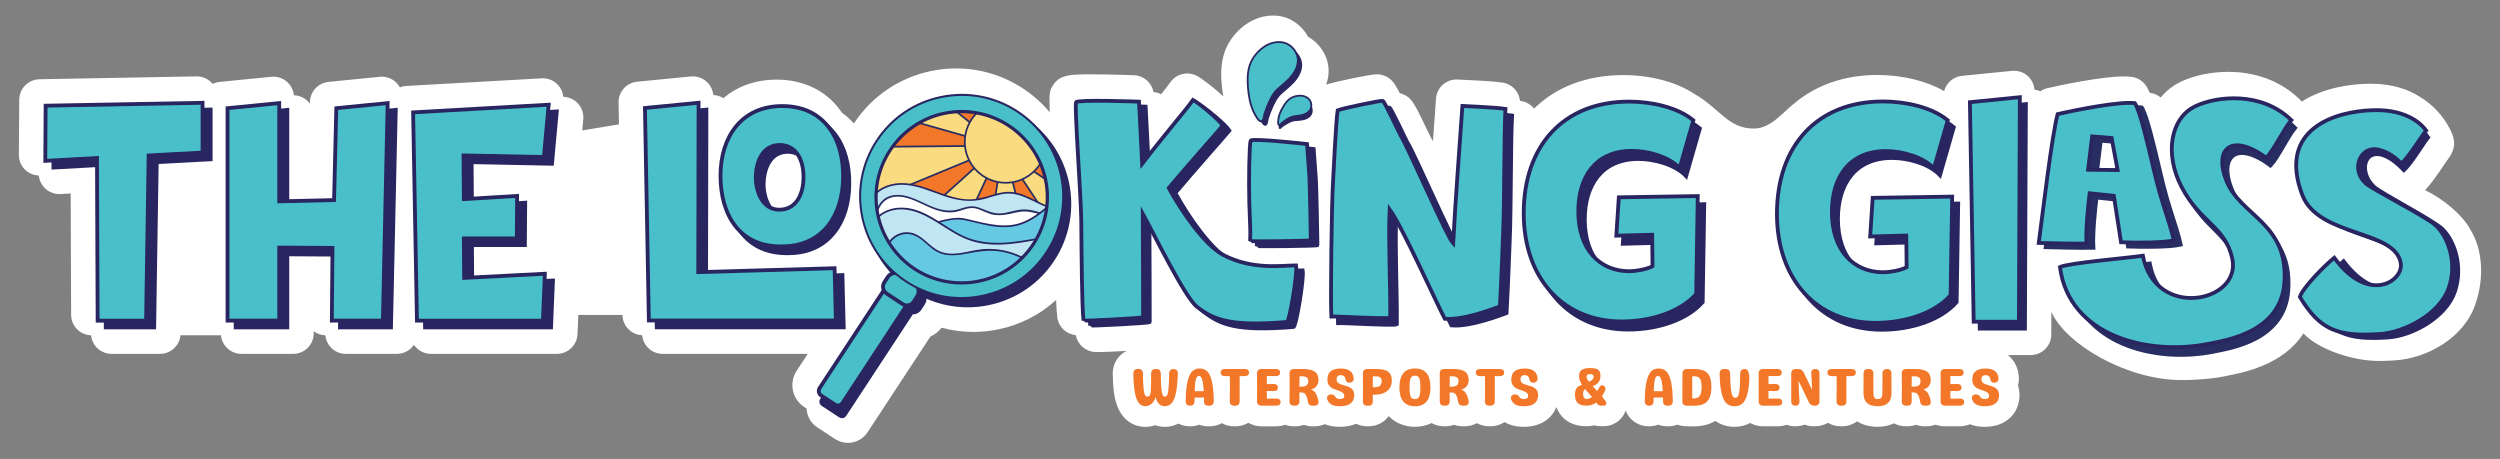 <svg xmlns="http://www.w3.org/2000/svg" xmlns:xlink="http://www.w3.org/1999/xlink" id="LOGO" x="0px" y="0px" viewBox="0 0 850.42 156.11" style="enable-background:new 0 0 850.42 156.11;" xml:space="preserve"><rect x="0" y="0" width="850.42" height="156.11" fill="#808080" stroke="none"/><style type="text/css">	.st0{display:none;fill:#F27729;}	.st1{fill:#FFFFFF;}	.st2{fill:#292E62;stroke:#292E62;stroke-width:1.3;stroke-miterlimit:10;}	.st3{fill:#49C0C9;stroke:#282560;stroke-width:1.3;stroke-miterlimit:10;}	.st4{display:none;fill:#C0E6F3;}	.st5{fill:#282560;stroke:#282560;stroke-width:1.3;stroke-miterlimit:10;}	.st6{fill:#49C0C9;}	.st7{fill:#282560;}	.st8{clip-path:url(#SVGID_00000060716185609922380900000006267930785080668069_);}	.st9{fill:#F27729;}			.st10{clip-path:url(#SVGID_00000060716185609922380900000006267930785080668069_);fill:#FADB80;stroke:#292E62;stroke-width:0.6;stroke-miterlimit:10;}	.st11{fill:none;}	.st12{fill:#C0E6F3;}	.st13{fill:#292E62;}	.st14{fill:#66C9E4;}</style><rect id="BG" class="st0" width="850.42" height="156.11"></rect><path id="White_BG" class="st1" d="M840.41,78.22c-1.53-2.88-3.91-5.38-6.35-7.5c-2.79-2.42-5.86-4.44-9.15-6.07  c1.99-1.99,4.03-4.94,6.47-8.56c0.74-1.1,1.71-2.43,2-2.89c1.5-2.33,1.8-4.66,1.04-6.86c-0.26-0.82-0.62-1.63-1-2.38  c-1.15-2.28-2.65-4.39-4.39-6.26c-1.78-1.91-3.83-3.56-6.07-4.89c-3.66-2.32-9-4.33-16.51-4.33c-0.59,0-1.2,0.01-1.74,0.04  c-4.58,0.14-14.08,1.1-21.73,6.05c-0.2-0.25-0.41-0.5-0.65-0.73c-8.02-7.77-17.68-9.4-24.38-9.4c-5.68,0-11.49,1.2-15.91,3.27  c-2.74,1.27-5.12,3.14-7.03,5.45c-1-0.83-2.23-1.37-3.54-1.54c-0.06-0.01-0.12-0.01-0.18-0.02c-0.39-0.9-0.78-1.65-1.17-2.28  c-1.11-1.74-2.94-2.9-4.99-3.17c-0.79-0.1-1.66-0.15-2.66-0.15c-7.35,0-21.34,2.9-26.12,4.02c-0.84,0.2-1.62,0.56-2.31,1.03  c-0.62-0.28-1.29-0.47-1.97-0.56c-0.15-1.76-0.95-3.4-2.26-4.6c-1.29-1.18-2.97-1.82-4.71-1.82c-0.23,0-0.47,0.01-0.7,0.04  L667.4,25.8c-2.97,0.3-5.34,2.43-6.07,5.19c-6.02-3.47-14.2-5.48-22.77-5.48c-11.31,0-20.91,3.51-28.15,9.62  c-3.41,2.55-7.88,8.52-13.56,8.6c-9,0.13-11.65-6.73-20.5-11.8c-0.01-0.01-0.02-0.01-0.03-0.02c-6.09-4.02-14.88-6.37-24.13-6.37  c-12.54,0-22.93,4.1-30.34,11.4c-1.08-1.36-2.66-2.33-4.5-2.59c-0.09-0.01-0.2-0.02-0.29-0.04c-0.32-3.15-2.74-5.76-5.97-6.22  c-3.2-0.46-8.49-0.72-13.19-0.94c-0.93-0.04-1.61-0.07-1.89-0.09c-0.18-0.01-0.36-0.02-0.54-0.02c-1.67,0-3.3,0.6-4.58,1.7  c-1.41,1.22-2.28,2.95-2.41,4.82c-0.32,4.65-0.66,9.31-0.99,13.96c-0.01,0.17-0.02,0.34-0.04,0.51c-0.27-0.5-0.5-0.92-0.71-1.25  c-0.21-0.41-0.77-1.57-1.23-2.52c-4.46-9.26-5.26-10.92-8.14-12.16l0,0c-0.38-0.16-0.79-0.29-1.19-0.38c-2.01-3.89-3.01-5-5.06-5.88  l0,0c-0.9-0.38-1.88-0.58-2.84-0.58c-2.06,0-13.57,2.39-17.16,3.52c0.54-1.5,0.83-3.04,0.83-4.58c0.03-4.88-2.85-9.38-7-11.69  c-2.04-3.84-5.91-6.68-10.35-7.14c-0.51-0.05-1.02-0.08-1.53-0.08c-5.71,0-11.2,3.25-14.68,8.69c-3.06,4.78-3.16,9.83-2.85,14.15  c0.07,0.93,0.16,1.83,0.27,2.68c0.09,0.69,0.21,1.35,0.34,2.01c-3.18-2.99-7.24-6.08-9.05-7.03c-1.03-0.54-2.15-0.8-3.24-0.8  c-2.25,0-4.44,1.08-5.78,3.05c-0.62,0.91-1.89,2.5-3.12,4.02c-0.79-0.41-1.66-0.67-2.59-0.75c-0.59-3.18-3.3-5.6-6.61-5.72  c-0.33-0.01-8.09-0.3-14.35-0.3c-7.09,0-10.99,0-13.33,3.89c-0.94,1.57-1.27,2.12-1,9.01c-2.59-3.09-5.64-5.82-9.1-8.1  c-6.79-4.46-14.64-6.81-22.71-6.81c-2.84,0-5.71,0.29-8.53,0.88c-10.86,2.25-20.19,8.59-26.28,17.84c-0.27-0.31-0.55-0.62-0.84-0.91  c-1-1.02-2.07-1.94-3.21-2.76c-0.87-1.28-1.83-2.48-2.9-3.57c-4.84-4.96-11.44-7.61-19.09-7.67l-0.27,0  c-7.19,0-13.36,2.27-18.07,6.31c-1.04-0.66-2.23-1.03-3.45-1.08c-0.16-1.73-0.96-3.35-2.26-4.52c-1.29-1.18-2.97-1.82-4.71-1.82  c-0.23,0-0.45,0.01-0.68,0.03l-18.24,1.78c-3.64,0.35-6.39,3.44-6.32,7.1l0.14,7.41l-12.5,2.07l0.35-3.8  c0.19-2.03-0.52-4.04-1.94-5.5c-1.28-1.32-3.01-2.08-4.84-2.13c-0.15-1.56-0.82-3.03-1.92-4.17c-1.32-1.37-3.14-2.14-5.03-2.14  c-0.13,0-0.26,0-0.4,0.01l-46.11,2.6c-0.75,0.04-1.47,0.21-2.14,0.47c-0.36-0.65-0.82-1.25-1.38-1.76c-1.3-1.2-3-1.86-4.75-1.86  c-0.23,0-0.46,0.01-0.69,0.03l-17.47,1.74c-3.52,0.35-6.22,3.26-6.31,6.8l-0.01,0.6c-0.28-0.38-0.59-0.74-0.95-1.06  c-1.24-1.13-2.84-1.75-4.5-1.8c-0.17-1.72-0.97-3.32-2.26-4.5c-1.29-1.17-2.97-1.81-4.7-1.81c-0.23,0-0.46,0.01-0.69,0.03  l-17.58,1.74c-0.86,0.08-1.66,0.33-2.4,0.69c-0.16-0.19-0.33-0.38-0.51-0.56c-1.31-1.29-3.07-2.01-4.9-2.01  c-0.04,0-53.51,0.98-53.51,0.98c-3.8,0.07-6.85,3.16-6.87,6.96L6.42,52.67c-0.01,1.93,0.78,3.78,2.17,5.11  c1.25,1.19,2.9,1.87,4.62,1.92c0.16,1.66,0.92,3.22,2.14,4.38c1.3,1.24,3.03,1.93,4.82,1.93c0.13,0,0.26,0,0.39-0.01l3.48-0.19  l0.16,41.29c0.01,3.79,3.03,6.85,6.79,6.96c0.35,3.54,3.33,6.31,6.96,6.31h16.49c3.63,0,6.62-2.77,6.96-6.33h13.34  c0.14,0.01,0.29,0.02,0.43,0.02c0.35,3.54,3.33,6.31,6.97,6.31h17.58c3.87,0,7-3.13,7-7v-0.67c1.14,0.84,2.51,1.32,3.94,1.36  c0.16,1.59,0.86,3.09,1.99,4.24c1.31,1.33,3.1,2.07,4.97,2.07H135c2.41,0,4.54-1.22,5.8-3.08c1.26,1.86,3.39,3.08,5.8,3.08h42.86  c3.75,0,6.84-2.96,6.99-6.71l0.27-6.54h15.02l0,0.05c0.07,3.72,3.03,6.71,6.71,6.86c0.33,3.57,3.33,6.35,6.96,6.35h49.37l-3.8,5.78  c-2.67,4.08-1.53,9.57,2.54,12.25l0.87,0.57c0.02,0.43,0.06,0.86,0.15,1.29c0.44,2.1,1.67,3.91,3.46,5.09l6.03,3.96  c1.31,0.86,2.83,1.32,4.4,1.32c2.71,0,5.21-1.35,6.7-3.62l21.36-32.54c1.51-0.66,2.81-1.69,3.81-3.01  c3.51,0.96,7.13,1.44,10.83,1.44c0,0,0,0,0,0c1.41,0,2.84-0.07,4.25-0.22c1.43-0.15,2.86-0.37,4.27-0.66c7.44-1.54,14.16-5,19.61-10  c0.1,2.59,0.22,4.57,0.39,5.8c0.36,3.29,2.94,5.84,6.33,6.19c0.57,3.16,3.22,5.54,6.62,5.73c0.17,0.01,0.41,0.02,0.72,0.02  c1.66,0,6.1-0.19,9.97-0.4c-0.94,0.44-1.79,1.04-2.5,1.81c-1.52,1.62-2.33,3.8-2.27,6.1c0.07,4.75,0.54,8.15,1.48,10.7  c1.66,4.52,5.23,7.22,9.57,7.22c1.18,0,2.31-0.19,3.37-0.55c1.1,0.38,2.22,0.55,3.29,0.55c1.67,0,3.24-0.39,4.63-1.11  c1.19,0.6,2.54,0.93,3.97,0.93c1.09,0,2.15-0.19,3.12-0.55c0.97,0.36,2.02,0.55,3.15,0.55h0.27c1.53,0,2.98-0.37,4.24-1.07  c1.24,0.68,2.68,1.07,4.26,1.07h0.32c1.62,0,3.15-0.42,4.46-1.2c1.31,0.78,2.84,1.2,4.46,1.2h4.97c1.1,0,2.13-0.19,3.08-0.52  c0.93,0.33,1.95,0.52,3.02,0.52h0.32c1.07,0,2.08-0.18,3.01-0.51c0.93,0.33,1.93,0.51,2.98,0.51h0.58c1.28,0,2.49-0.26,3.58-0.74  c1.37,0.56,3.05,0.91,5.09,0.91c2.09,0,3.95-0.35,5.57-1.04c1.14,0.55,2.43,0.86,3.83,0.86h0.32c2.93,0,5.42-1.34,6.94-3.47  c2.43,2.58,5.82,3.65,8.92,3.65c1.88,0,3.85-0.4,5.66-1.27c1.25,0.7,2.7,1.09,4.29,1.09h0.32c1.07,0,2.08-0.18,3.01-0.51  c0.93,0.33,1.93,0.51,2.98,0.51h0.58c1.55,0,2.98-0.37,4.23-1.06c1.24,0.68,2.68,1.06,4.24,1.06h0.32c1.78,0,3.45-0.5,4.84-1.43  c1.59,0.94,3.68,1.61,6.48,1.61c3.19,0,5.86-0.81,7.93-2.4c1.48-1.14,2.57-2.62,3.23-4.33c0.61,1.65,1.49,2.84,2.3,3.63  c1.96,1.92,4.61,2.9,7.87,2.9c0.94,0,1.87-0.1,2.76-0.29c0.74,0.18,1.57,0.29,2.49,0.29h0.52c3.24,0,6.04-1.76,7.33-4.6  c0.11-0.25,0.21-0.5,0.29-0.75c0.4,1.07,1.01,2.04,1.8,2.86c1.58,1.62,3.76,2.51,6.14,2.51c1.09,0,2.15-0.19,3.12-0.55  c0.97,0.36,2.03,0.55,3.15,0.55h0.27c1.1,0,2.15-0.2,3.12-0.57c0.96,0.36,2.01,0.57,3.13,0.57c0,0,2.61,0.02,2.62,0.02  c0.01,0,0.03,0,0.04,0c3.13-0.02,5.44-0.83,7.13-1.86c1.84,1.32,4.05,2.02,6.49,2.02c1.94,0,3.76-0.45,5.35-1.31  c1.29,0.73,2.77,1.13,4.35,1.13h4.97c1.09,0,2.12-0.19,3.06-0.52c0.93,0.33,1.93,0.52,2.97,0.52c1.11,0,2.18-0.2,3.15-0.57  c1,0.38,2.09,0.57,3.24,0.57h0.27c1.61,0,3.12-0.42,4.42-1.18c1.28,0.75,2.78,1.18,4.43,1.18h0.32c1.94,0,3.74-0.6,5.2-1.69  c1.89,1.2,4.24,1.87,6.93,1.87c2.1,0,3.98-0.42,5.6-1.18c1.21,0.64,2.62,1,4.14,1h0.32c1.07,0,2.08-0.18,3.01-0.51  c0.93,0.33,1.93,0.51,2.98,0.51h0.58c1.12,0,2.17-0.2,3.15-0.56c0.98,0.37,2.03,0.56,3.14,0.56h4.97c1.27,0,2.46-0.25,3.53-0.69  c1.35,0.53,2.98,0.87,4.97,0.87c3.19,0,5.86-0.81,7.93-2.4c2.57-1.97,3.98-4.95,3.98-8.38c0-1.15-0.17-2.25-0.51-3.28  c0.27-0.95,0.37-1.96,0.29-3c-0.24-3.11-1.58-5.64-3.73-7.35h7.77c3.85,0,6.98-3.12,7-6.97l0.03-7.74  c4.81,10.97,25.56,23.22,44.33,23.22c4.23,0,10.04-0.38,14.14-1.19l1.04-0.21c5.43-1.08,19.34-3.63,26.18-14.44  c0.11,0.08,0.22,0.17,0.34,0.25c4.86,5.01,16.16,9.08,25.35,9.08c1.63,0,3.4-0.06,5.41-0.19c10.84-0.67,23.42-7.41,27.44-19.08  C845.35,93.9,844.23,84.39,840.41,78.22z M343.36,76.79c-4.04,6.15-10.87,9.83-18.27,9.83c0,0,0,0,0,0c-4.24,0-8.36-1.23-11.92-3.57  c-0.21-0.14-0.39-0.29-0.6-0.43c-1.26-2.09-2.19-4.39-2.7-6.85c-1.18-5.71-0.08-11.53,3.11-16.38s8.09-8.18,13.79-9.37  c0.76-0.16,1.52-0.27,2.27-0.35c0.74-0.08,1.5-0.12,2.24-0.12c4.21,0,8.32,1.24,11.88,3.57c0.2,0.13,0.39,0.29,0.59,0.43  C347.96,60.51,348.11,69.55,343.36,76.79z"></path><g id="Glass">	<path class="st2" d="M723.86,83.87l-2.45-15.81l-8.23-0.85c-0.43,3.31-1.39,12.39-1.07,17.09c-5.02,0.11-12.29-0.11-16.24-0.21   c1.6-11.96,4.38-35.89,6.41-43.8c6.84-1.6,21.36-4.38,26.28-3.74c1.71,2.67,4.06,12.5,6.41,22.54c2.78,12.07,5.34,17.31,6.84,24.14   C738.17,84.08,729.31,84.08,723.86,83.87z M772.36,56.31c-11.81-8.76-17.46-2.89-13.28,7.8c4.71,12.07,20.6,14.31,19.34,34.39   c-1.04,17.2-19.34,19.87-25.51,21.15c-19.87,3.95-46.21-2.56-49.24-26.17c2.72-1.39,23.63-3.2,27.6-3.84   c4.18,22,32.83,15.81,29.8,1.07c-2.3-11.11-10.77-12.28-16.94-24.57c-5.64-11.11-3.76-23.39,4.81-27.45   c6.69-3.2,21.64-5.23,31.78,4.81C778.21,46.48,774.86,53.74,772.36,56.31z M723.27,59.3l-2.03-10.9l-6.62-0.53l-1.39,11.32   L723.27,59.3z"></path>	<path class="st3" d="M721.51,82.41l-2.45-15.81l-8.23-0.85c-0.43,3.31-1.39,12.39-1.07,17.09c-5.02,0.11-12.29-0.11-16.24-0.21   c1.6-11.96,4.38-35.89,6.41-43.8c6.84-1.6,21.36-4.38,26.28-3.74c1.71,2.67,4.06,12.5,6.41,22.54c2.78,12.07,5.34,17.31,6.84,24.14   C735.82,82.62,726.96,82.62,721.51,82.41z M770.91,53.67c-12.07-8.76-17.84-2.89-13.57,7.8c4.81,12.07,21.04,14.31,19.76,34.39   c-1.07,17.2-19.76,19.87-26.06,21.15c-20.3,3.95-47.21-2.56-50.31-26.17c2.78-1.39,24.14-3.2,28.2-3.84   c4.27,22,33.54,15.81,30.44,1.07c-2.35-11.11-11-12.28-17.31-24.57c-5.77-11.11-3.84-23.39,4.91-27.45   c6.84-3.2,22.11-5.23,32.47,4.81C776.89,43.84,773.47,51.11,770.91,53.67z M720.34,57.84l-2.03-10.9l-6.62-0.53l-1.39,11.32   L720.34,57.84z"></path>	<path id="A_Highlight" class="st4" d="M717.78,37.37c2.12-0.29,4.26-0.79,6.45-0.49c0.32,0.07,0.71,0.29,0.82,0.62   c1.54,4.2,3.18,8.48,3.04,13.04c0,0-0.17,0.04-0.17,0.04c-2.19-3.72-2.71-7.98-3.68-12.09c-0.06-0.22-0.13-0.49-0.18-0.63   c0,0.02,0.02,0.04,0.04,0.05c-0.01-0.01-0.1-0.04-0.14-0.07c-1.98-0.44-4.11-0.32-6.17-0.3C717.79,37.54,717.78,37.37,717.78,37.37   L717.78,37.37z"></path>	<path class="st5" d="M812.21,114.8c-13.85,0.89-19.68-1.27-26.4-12.64c1.03-3.22,8.34-10.8,11.39-13.31   c11.73,15.42,22.86,8.03,22.03,1.96c-1.74-11.69-27.28-8.87-32.63-23.38c-8.31-22.62,11.39-30.83,23.15-28.76   c12.68,2.23,15.46,7.04,16.21,8.09c-1.58,1.93-5.59,8.68-8.22,11.15c-2.86-2.99-5.18-4.6-7.63-5.28   c-6.01-1.59-7.71,6.03-2.52,10.93c2.47,2.24,19.18,10.82,23.05,14.17c4.01,3.67,7.47,12.53,4.41,21.52   C832.08,107.9,820.65,114.28,812.21,114.8z"></path>	<path class="st3" d="M809.46,113.63c-14.23,0.89-20.23-1.27-27.13-12.64c1.06-3.22,8.57-10.8,11.71-13.31   c11.54,15.88,23.5,8.03,22.64,1.96c-1.79-11.69-28.04-8.87-33.54-23.38c-8.55-22.62,11.53-28.38,23.79-28.76   c12.81-0.54,17.61,5.86,18.37,6.91c-1.62,1.93-5.73,8.77-8.42,11.23c-2.94-2.99-5.15-4.03-7.67-4.71   c-6.17-1.59-9.83,6.55-4.49,11.45c2.54,2.24,19.71,10.82,23.69,14.17c4.12,3.67,7.67,12.53,4.54,21.52   C829.88,106.73,818.13,113.11,809.46,113.63z"></path>	<path id="S_Highlight_2" class="st4" d="M785.56,100.93c5.66,5.42,12.75,9.39,20.68,9.96c0,0,0.03,0.17,0.03,0.17   c-5.45,0.66-10.21-0.05-13.57-2.32c-3.48-2.15-5.12-4.23-7.27-7.7L785.56,100.93L785.56,100.93z"></path>	<path id="S_Highlight_1" class="st4" d="M740.88,47.72c2.1-7.35,10.03-13.11,17.76-12.19c0,0,0.02,0.17,0.02,0.17   c-0.9,0.39-1.79,0.69-2.68,0.96c-4.26,1.57-8.79,2.93-11.89,6.48c-1.26,1.33-2.36,2.88-3.05,4.62L740.88,47.72L740.88,47.72z"></path>	<path class="st5" d="M672.16,37.12l16.98-1.71l-0.32,76.37h-15.38L672.16,37.12z"></path>	<path class="st5" d="M666.12,69.23l-0.53,33.54c-5.23,5.98-15.17,9.4-25.53,9.4c-20.08,0-33.54-14.85-33.54-37.07   c0-23.07,13.56-38.24,36.1-38.24c7.58,0,16.56,1.92,22,6.41l-4.7,16.34c-3.63-3.84-10.68-5.87-16.34-5.87   c-12.6,0-18.37,9.08-18.37,20.72c0,13.14,7.37,20.51,17.52,20.51c1.82,0,5.66-0.53,7.9-1.71l-0.11-10.79l-12.28,0.32l0.85-13.14   L666.12,69.23z"></path>	<path class="st3" d="M670.1,34.77l16.98-1.71l-0.32,76.37h-15.38L670.1,34.77z"></path>	<path class="st3" d="M664.06,66.88l-0.53,33.54c-5.23,5.98-15.17,9.4-25.53,9.4c-20.08,0-33.54-14.85-33.54-37.07   c0-23.07,13.56-38.24,36.1-38.24c7.58,0,16.56,1.92,22,6.41l-4.7,16.34c-3.63-3.84-10.68-5.87-16.34-5.87   c-12.6,0-18.37,9.08-18.37,20.72c0,13.14,7.37,20.51,17.52,20.51c1.82,0,5.66-0.53,7.9-1.71l-0.11-10.79l-12.28,0.32l0.85-13.14   L664.06,66.88z"></path>	<path id="G_Highlight" class="st4" d="M606.29,69.12c2.14-11.61,3.67-21.43,18.73-29.58c0,0,0.11,0.13,0.11,0.13   c-3.93,4.4-7.63,6.72-11.06,11.54C610.62,55.95,608.03,63.87,606.29,69.12L606.29,69.12z"></path>	<path id="L_Highlight_00000145770101025153999780000013464865218598434194_" class="st4" d="M672.83,36.01   c0.33,3.76,0.61,7.51,0.85,11.27c0.24,3.3,0.73,8.41-0.53,11.3c-1.02-3.72-1.06-7.47-0.85-11.27c0.07-3.76,0.19-7.53,0.36-11.29   L672.83,36.01L672.83,36.01z"></path></g><g id="Looking">	<path id="G2" class="st5" d="M579.73,69.46l-0.53,33.31c-5.2,5.94-15.06,9.34-25.36,9.34c-19.94,0-33.31-14.75-33.31-36.81   c0-22.92,13.47-37.98,35.86-37.98c7.53,0,16.44,1.91,21.85,6.37l-4.67,16.23c-3.61-3.82-10.61-5.84-16.23-5.84   c-12.52,0-18.25,9.02-18.25,20.58c0,13.05,7.32,20.37,17.4,20.37c1.8,0,5.62-0.53,7.85-1.7l-0.11-10.72l-12.2,0.32l0.85-13.05   L579.73,69.46z"></path>	<path id="G1" class="st3" d="M577.52,66.7l-0.53,33.31c-5.2,5.94-15.06,9.34-25.36,9.34c-19.94,0-33.31-14.75-33.31-36.81   c0-22.92,13.47-37.98,35.86-37.98c7.53,0,16.44,1.91,21.85,6.37l-4.67,16.23c-3.61-3.82-10.61-5.84-16.23-5.84   c-12.52,0-18.25,9.02-18.25,20.58c0,13.05,7.32,20.37,17.4,20.37c1.8,0,5.62-0.53,7.85-1.7l-0.11-10.72l-12.2,0.32l0.85-13.05   L577.52,66.7z"></path>	<path id="G1_Highlight" class="st4" d="M520.62,68.22c2.1-11.38,3.6-21,18.35-28.98c0,0,0.11,0.13,0.11,0.13   c-3.86,4.31-7.48,6.58-10.83,11.3C524.87,55.31,522.33,63.07,520.62,68.22L520.62,68.22z"></path>	<path id="N2" class="st5" d="M513.57,81.63c-0.2,4.42-0.39,11.59-1.08,24.85c-1.08,0.39-12.08,4.81-18.76,4.22   c-2.85-5.4-14.54-31.53-18.76-37.23c-0.49,9.63,0.29,25.05,0.2,36.84c-0.88,0.59-17.58-0.49-20.04-0.39   c-0.29-5.01,0.1-38.9,0.59-45.87c0.1-1.67,0.98-20.73,1.57-24.26c1.96-0.79,15.03-3.44,15.32-3.24c0.69,0.29,5.6,11,6.09,11.79   c2.55,4.03,15.81,34.67,17.88,36.74c0.79-15.23,2.06-31.04,3.14-46.76c1.28,0.1,10.51,0.39,14.64,0.98   C513.86,48.53,514.06,70.14,513.57,81.63z"></path>	<path id="N1" class="st3" d="M511.31,79.37c-0.2,4.42-0.39,11.59-1.08,24.85c-1.08,0.39-12.08,4.81-18.76,4.22   c-2.85-5.4-14.54-31.53-18.76-37.23c-0.49,9.63,0.29,25.05,0.2,36.84c-0.88,0.59-17.58-0.49-20.04-0.39   c-0.29-5.01,0.1-38.9,0.59-45.87c0.1-1.67,0.98-20.73,1.57-24.26c1.96-0.79,15.03-3.44,15.32-3.24c0.69,0.29,5.6,11,6.09,11.79   c2.55,4.03,15.81,34.67,17.88,36.74c0.79-15.23,2.06-31.04,3.14-46.76c1.28,0.1,10.51,0.39,14.64,0.98   C511.6,46.27,511.8,67.88,511.31,79.37z"></path>	<path id="N_Highlight" class="st4" d="M485.89,90.76c2.23,4.3,5.02,10.56,7.48,14.61c0.01,0.02,0.07,0.06-0.06-0.05   c-0.08-0.07-0.25-0.09-0.3-0.08c0.07-0.02,0.25-0.06,0.32-0.08c2.24-0.53,4.63-1.15,6.88-1.56c2.66-0.46,5.33-0.87,8.05-1.03   l0.03,0.15c-4.76,1.82-9.71,3-14.74,3.74c-0.33,0.03-0.64,0.15-0.96-0.07c-0.27-0.2-0.3-0.36-0.48-0.63   c-2.19-4.27-4.56-10.48-6.39-14.95C485.74,90.82,485.89,90.76,485.89,90.76L485.89,90.76z"></path>	<path id="Ki2" class="st5" d="M440.02,111.22c-19.15,1.57-24.85-0.69-30.65-5.21c-4.13-3.24-15.13-25.83-18.37-31.63   c0.1,15.03,0.1,35.17,0.1,35.17c0,0.39-20.24,1.38-20.24,1.18c-0.59-4.03-0.69-23.28-0.79-34.28c-0.1-7.86-2.36-39-1.77-39.98   c0.59-0.98,21.41-0.2,21.41-0.2s0.88,16.5,1.08,21.12c4.32-5.6,9.72-12.18,11.3-14.15c1.77-2.16,4.71-5.7,5.99-7.56   c2.06,1.08,8.94,6.78,10.12,8.74c-3.93,4.62-11.69,13.26-18.37,21.22c4.13,7.66,12.18,19.45,18.56,22.79   c9.92,5.21,20.14,3.54,24.75,3.54C443.65,94.72,440.9,111.22,440.02,111.22z M427.52,83.69c0.1-4.62,0.1-2.06-0.29-13.06   c-0.2-7.86,0-20.14,0.49-21.12c0.59-0.88,19.15,1.18,19.15,1.18s0.49,6.38,0.69,9.43c0.29,2.95,0.59,23.28,0.59,23.28   C448.15,83.69,427.52,83.89,427.52,83.69z"></path>	<path id="Ki1" class="st3" d="M437.76,109.53c-19.15,1.57-24.85-0.69-30.65-5.21c-4.13-3.24-15.13-25.83-18.37-31.63   c0.1,15.03,0.1,35.17,0.1,35.17c0,0.39-20.24,1.38-20.24,1.18c-0.59-4.03-0.69-23.28-0.79-34.28c-0.1-7.86-2.36-39-1.77-39.98   c0.59-0.98,21.41-0.2,21.41-0.2s0.88,16.5,1.08,21.12c4.32-5.6,9.72-12.18,11.3-14.15c1.77-2.16,4.71-5.7,5.99-7.56   c2.06,1.08,8.94,6.78,10.12,8.74c-3.93,4.62-11.69,13.26-18.37,21.22c4.13,7.66,12.18,19.45,18.56,22.79   c9.92,5.21,20.14,3.54,24.75,3.54C441.4,93.03,438.64,109.53,437.76,109.53z M425.26,82c0.1-4.62,0.1-2.06-0.29-13.06   c-0.2-7.86,0-20.14,0.49-21.12c0.59-0.88,19.15,1.18,19.15,1.18s0.49,6.38,0.69,9.43c0.29,2.95,0.59,23.28,0.59,23.28   C445.89,82,425.26,82.2,425.26,82z"></path>	<path id="i_Highlight" class="st4" d="M427.91,50.18c0,6.41,0.81,15.37,0,21.67c0,0-0.16,0.03-0.16,0.03   c-1.4-3.49-1.2-7.22-0.91-10.87c0.21-3.62,0.52-7.24,0.91-10.84L427.91,50.18L427.91,50.18z"></path>	<path id="K_Highlight_2" class="st4" d="M401.76,91.46c2.89,6.54,8.79,11.42,15.5,13.64c1.08,0.31,2.56,0.92,3.65,1.16   c1.88,0.58,3.76,0.92,5.69,1.44c0,0-0.01,0.17-0.01,0.17c-8.13,0.96-16.55-2.95-21.17-9.41c-1.55-2.17-2.99-4.43-3.83-6.94   L401.76,91.46L401.76,91.46z"></path>	<path id="K_Highlight_1" class="st4" d="M369.05,36.94c0.39,4.09,0.73,8.18,1.02,12.27c0.28,3.82,0.88,8.83-0.31,12.32   c-1.05-4.04-1.15-8.14-1.02-12.27c0-4.1,0.05-8.21,0.14-12.31L369.05,36.94L369.05,36.94z"></path>	<path id="LO2" class="st5" d="M222.06,39.07l18.24-1.78l-0.11,57.61l46.38-1.33l0.44,17.79H223.4L222.06,39.07z M247.2,62.1   c0-13.01,7.01-23.8,21.24-23.69c14.35,0.11,20.69,11.46,20.46,24.36c-0.11,12.46-6.67,23.24-20.46,23.36   C253.54,86.56,247.2,75.22,247.2,62.1z M276,62.76c0.11-5.12-1.89-11.01-8.01-11.12c-6.01,0-8.12,5.78-8.23,10.9   c0,4.89,2.22,11.12,8.01,11.12C273.88,73.66,276,67.77,276,62.76z"></path>	<path id="LO1" class="st3" d="M219.39,36.74l18.24-1.78l-0.11,57.61l46.38-1.33l0.44,17.79h-63.62L219.39,36.74z M245.09,59.77   c0-13.01,7.01-23.8,21.24-23.69c14.35,0.11,20.69,11.46,20.46,24.36c-0.11,12.46-6.67,23.24-20.46,23.36   C251.43,84.23,245.09,72.89,245.09,59.77z M273.32,60.43c0.11-5.12-1.89-11.01-8.01-11.12c-6.01,0-8.12,5.78-8.23,10.9   c0,4.89,2.22,11.12,8.01,11.12C271.21,71.33,273.32,65.44,273.32,60.43z"></path>	<path id="O_Highlight" class="st4" d="M246.89,55.31c1.24-6.05,5.16-14.81,11.8-15.78c-2.45,2.37-4.79,4.44-6.95,7.04   c-2.02,2.62-3.64,5.62-4.69,8.78C247.05,55.35,246.89,55.31,246.89,55.31L246.89,55.31z"></path>	<path id="L_Highlight" class="st4" d="M223.06,89.63c0.11,3.12,0.4,11,0.46,14.01c0.1,1.46,1.24,1.99,2.71,1.8   c6.24-0.29,12.47-0.31,18.68,0.58c-5.78,1.34-12.56,0.89-18.68,0.75c-0.8,0.01-1.9-0.04-2.59-0.63c-0.78-0.57-1.24-1.55-1.2-2.49   l0.12-4.67l0.33-9.34H223.06L223.06,89.63z"></path></g><g id="Illustration_00000183954334701908199600000018013839436823100293_">	<path class="st5" d="M348.17,40.46c-7.7-5.06-16.92-6.8-25.98-4.93c-9.05,1.88-16.81,7.15-21.87,14.86   c-5.06,7.7-6.81,16.93-4.93,25.98c1.54,7.44,5.39,14.02,11,18.93c-0.93,0.07-1.82,0.54-2.37,1.37l-1.17,1.79   c-0.4,0.61-0.54,1.35-0.39,2.07c0.03,0.14,0.08,0.28,0.13,0.41l-23.05,35.12c-0.32,0.48-0.18,1.13,0.3,1.44l6.03,3.96   c0.47,0.31,1.09,0.18,1.4-0.29l22.92-34.92c0.22,0.03,0.44,0.05,0.66,0.02c0.09-0.01,0.18-0.02,0.28-0.04   c0.7-0.15,1.3-0.56,1.69-1.15l1.19-1.81c0.46-0.7,0.62-1.54,0.45-2.36c-0.03-0.13-0.07-0.25-0.12-0.38   c5.7,2.73,12.01,3.83,18.33,3.18c1.19-0.12,2.38-0.31,3.56-0.55c9.05-1.88,16.81-7.15,21.87-14.86   C368.56,72.38,364.1,50.91,348.17,40.46z M353.29,85.15c-8.71,13.27-26.6,16.98-39.88,8.27c-13.27-8.71-16.98-26.6-8.27-39.88   c4.21-6.42,10.69-10.82,18.23-12.38c0.99-0.2,1.98-0.36,2.97-0.46c6.56-0.67,13.1,0.91,18.68,4.57   C358.29,53.99,362,71.87,353.29,85.15z"></path>	<path id="LGH2" class="st3" d="M284.06,137.64l-4.71-3.09c-0.85-0.56-1.09-1.7-0.53-2.56l22.69-34.56   c0.64-0.98,1.96-1.25,2.94-0.61l4.17,2.74c1,0.66,1.28,2,0.62,2.99l-22.7,34.58C286,137.95,284.89,138.18,284.06,137.64z"></path>	<path class="st3" d="M308.8,103.88c-0.61,0.06-1.22-0.08-1.74-0.43l0,0l-5.46-3.59c-0.61-0.4-1.03-1.02-1.18-1.74   c-0.15-0.72-0.01-1.45,0.39-2.07l1.17-1.79c0.94-1.43,2.86-1.82,4.28-0.89l4.79,3.15c0.7,0.46,1.18,1.17,1.35,1.99   c0.17,0.82,0.01,1.66-0.45,2.36l-1.19,1.81c-0.39,0.6-0.99,1.01-1.69,1.15C308.98,103.86,308.89,103.87,308.8,103.88z"></path>	<path class="st6" d="M330.59,101.2c-7.88,0.81-15.72-1.09-22.41-5.49l0,0c-7.7-5.06-12.98-12.82-14.86-21.87   c-1.88-9.05-0.12-18.27,4.93-25.98c5.06-7.7,12.83-12.98,21.87-14.86c9.06-1.87,18.27-0.12,25.98,4.93   c15.93,10.45,20.38,31.92,9.92,47.85c-5.06,7.7-12.83,12.98-21.87,14.86C332.97,100.89,331.78,101.08,330.59,101.2z M324.27,38.19   c-0.99,0.1-1.98,0.26-2.97,0.46c-7.54,1.56-14.01,5.96-18.23,12.38c-8.71,13.27-5,31.16,8.27,39.88c13.27,8.71,31.16,5,39.88-8.27   c8.71-13.27,5-31.16-8.27-39.88l0,0C337.37,39.09,330.83,37.51,324.27,38.19z"></path>	<path class="st7" d="M330.63,101.54c-8.03,0.82-15.86-1.09-22.64-5.54c-7.78-5.11-13.11-12.96-15.01-22.09   c-1.9-9.14-0.12-18.45,4.98-26.24s12.95-13.11,22.09-15.01c9.15-1.89,18.47-0.12,26.24,4.98c7.78,5.11,13.11,12.95,15.01,22.09   c1.9,9.14,0.13,18.46-4.98,26.24c-5.11,7.78-12.95,13.11-22.09,15.01C333.03,101.23,331.82,101.42,330.63,101.54z M323.7,32.81   c-1.17,0.12-2.34,0.3-3.51,0.54c-8.96,1.86-16.65,7.08-21.65,14.71c-5.01,7.63-6.74,16.76-4.89,25.72   c1.86,8.95,7.08,16.64,14.71,21.65c6.64,4.36,14.31,6.24,22.18,5.43c1.17-0.12,2.36-0.3,3.53-0.55   c8.96-1.86,16.65-7.08,21.65-14.71c5.01-7.63,6.74-16.76,4.88-25.72c-1.86-8.96-7.08-16.65-14.71-21.65   C339.29,33.88,331.51,32,323.7,32.81z M330.09,95.81c-6.43,0.66-13.13-0.8-18.94-4.62c-6.5-4.27-10.95-10.82-12.53-18.45   c-1.58-7.63-0.11-15.41,4.16-21.91c4.27-6.5,10.82-10.95,18.45-12.53c1-0.21,2.01-0.36,3.01-0.47c6.71-0.69,13.24,0.91,18.9,4.62   c13.43,8.82,17.19,26.92,8.37,40.36C346.5,90.44,338.52,94.94,330.09,95.81z M324.3,38.53c-0.98,0.1-1.97,0.25-2.94,0.46   c-7.45,1.55-13.84,5.89-18.01,12.23c-4.16,6.34-5.61,13.94-4.06,21.39c1.54,7.45,5.89,13.84,12.23,18.01   c13.12,8.61,30.79,4.94,39.4-8.17c8.61-13.11,4.94-30.78-8.17-39.4C337.23,39.42,330.85,37.86,324.3,38.53z"></path>	<g id="Illustration">		<defs>			<path id="SVGID_1_" d="M327.12,96.23c-14.74,0-27.43-11.19-28.97-26.16c-1.64-15.98,10.03-30.32,26.01-31.97     c15.99-1.63,30.32,10.03,31.97,26.01l0,0c1.64,15.98-10.03,30.32-26.01,31.97C329.11,96.18,328.11,96.23,327.12,96.23z"></path>		</defs>		<clipPath id="SVGID_00000152263054378912540680000018264793838073793453_">			<use xlink:href="#SVGID_1_" style="overflow:visible;"></use>		</clipPath>		<g style="clip-path:url(#SVGID_00000152263054378912540680000018264793838073793453_);">			<path class="st9" d="M359.45,67.94c-0.5,3.95-4.83,6.96-8.71,6.04c-2.83-0.67-4.97-2.98-7.64-4.13     c-3.12-1.34-6.7-0.99-10.04-0.36c-3.34,0.63-6.71,1.51-10.09,1.16c-3.81-0.39-7.27-2.31-10.83-3.73     c-3.56-1.41-7.68-2.32-11.15-0.69c-1.54,0.72-3.12,1.95-4.75,1.45c-1.21-0.37-1.97-1.64-2.1-2.9c-0.13-1.26,0.26-2.51,0.69-3.7     c2.77-7.65,7.7-14.57,14.28-19.36s14.82-7.37,22.94-6.78c8.12,0.59,16.02,4.44,21.2,10.72s7.43,14.97,5.6,22.89"></path>		</g>					<polygon style="clip-path:url(#SVGID_00000152263054378912540680000018264793838073793453_);fill:#FADB80;stroke:#292E62;stroke-width:0.6;stroke-miterlimit:10;" points="    341.32,48.28 304.79,81.23 320.57,92.88   "></polygon>					<polygon style="clip-path:url(#SVGID_00000152263054378912540680000018264793838073793453_);fill:#FADB80;stroke:#292E62;stroke-width:0.6;stroke-miterlimit:10;" points="    341.37,49.37 333.6,97.96 353.23,97.12   "></polygon>					<polygon style="clip-path:url(#SVGID_00000152263054378912540680000018264793838073793453_);fill:#FADB80;stroke:#292E62;stroke-width:0.6;stroke-miterlimit:10;" points="    341.76,51.8 368.86,92.88 382.83,78.9   "></polygon>					<polygon style="clip-path:url(#SVGID_00000152263054378912540680000018264793838073793453_);fill:#FADB80;stroke:#292E62;stroke-width:0.6;stroke-miterlimit:10;" points="    341.7,49.54 292.6,50.01 296.33,68.33   "></polygon>					<polygon style="clip-path:url(#SVGID_00000152263054378912540680000018264793838073793453_);fill:#FADB80;stroke:#292E62;stroke-width:0.6;stroke-miterlimit:10;" points="    339.58,49.47 301.32,18.51 292.24,36.04   "></polygon>					<circle id="Sun" style="clip-path:url(#SVGID_00000152263054378912540680000018264793838073793453_);fill:#FADB80;stroke:#292E62;stroke-width:0.6;stroke-miterlimit:10;" cx="342.1" cy="48.27" r="13.91"></circle>		<g style="clip-path:url(#SVGID_00000152263054378912540680000018264793838073793453_);">			<g>				<g>					<circle class="st11" cx="327.14" cy="67.09" r="28.87"></circle>				</g>			</g>		</g>		<g style="clip-path:url(#SVGID_00000152263054378912540680000018264793838073793453_);">			<path class="st12" d="M296.21,68.17c1.78-3.81,6.4-5.69,10.68-5.62c4.28,0.07,8.35,1.69,12.36,3.16     c4.01,1.46,8.24,2.81,12.49,2.3c4.12-0.49,8-2.71,12.15-2.46c5.76,0.35,10.85,5.45,16.62,5.57c-5.68,5.18-13.36,8.6-21.02,9.83     s-15.69,0.2-22.76-2.93c-1.69-0.75-3.33-1.61-5.1-2.14c-1.77-0.53-3.72-0.71-5.45-0.06c-1.18,0.44-2.19,1.23-3.29,1.85     c-1.1,0.62-2.4,1.08-3.62,0.76c-2.1-0.55-2.95-3.05-2.94-5.18c0.01-2.13,0.52-4.35-0.26-6.33"></path>			<g>				<path class="st7" d="M296.47,68.32c1.9-3.84,6.33-5.52,10.42-5.47c5.01,0.07,9.64,2.29,14.3,3.86c4.5,1.52,8.93,2.23,13.58,0.99      c2.32-0.62,4.6-1.5,6.99-1.78c2.2-0.26,4.3,0.16,6.34,0.96c4.11,1.59,7.86,4.37,12.4,4.55c-0.07-0.17-0.14-0.34-0.21-0.51      c-7.58,6.82-18.01,10.48-28.17,10.23c-5.4-0.13-10.75-1.35-15.67-3.57c-2.17-0.98-4.32-2.11-6.71-2.39      c-2.45-0.3-4.25,0.55-6.28,1.8c-1.39,0.86-3.16,1.79-4.77,0.9c-1.11-0.61-1.68-1.89-1.91-3.07c-0.53-2.65,0.5-5.34-0.42-7.96      c-0.13-0.36-0.71-0.21-0.58,0.16c1.15,3.31-1.48,9.99,3.1,11.63c2.36,0.85,4.39-0.96,6.31-2.01c3.07-1.67,6.3-0.65,9.28,0.7      c4.95,2.24,9.96,3.88,15.41,4.31c5.33,0.42,10.7-0.23,15.8-1.84c5.53-1.74,10.72-4.57,15.03-8.45c0.2-0.18,0.03-0.5-0.21-0.51      c-4.4-0.17-8.09-2.88-12.06-4.46c-1.86-0.74-3.82-1.23-5.84-1.12c-2.32,0.12-4.54,0.87-6.75,1.52      c-2.52,0.74-5.01,1.22-7.65,0.97c-2.74-0.25-5.4-1.08-7.98-2c-4.52-1.6-9.15-3.65-14.05-3.48c-4.07,0.14-8.35,1.96-10.22,5.76      C295.78,68.37,296.3,68.67,296.47,68.32L296.47,68.32z"></path>			</g>		</g>		<g style="clip-path:url(#SVGID_00000152263054378912540680000018264793838073793453_);">			<path class="st1" d="M296.95,77.61c0.29-1.94,0.6-4.23,1.36-6.05c0.75-1.81,2.03-3.49,3.8-4.32c1.52-0.71,3.28-0.76,4.93-0.49     c3.14,0.52,5.99,2.09,8.91,3.38c2.92,1.28,6.14,2.3,9.26,1.61c1.8-0.4,3.51-1.36,5.36-1.34c2.27,0.02,4.24,1.5,6.42,2.12     c3.13,0.89,6.45-0.01,9.6-0.81c3.15-0.8,8.77,1.36,11.75,2.65c-0.65,1.91-4.75,0.22-6.58,1.08c-9.34,4.36-20.2,5.4-30.2,2.87     c-5.47-1.38-10.77-3.8-16.41-3.96c-2.96-0.08-5.93,0.48-8.65,1.62"></path>			<g>				<path class="st13" d="M297.24,77.69c0.68-4.57,1.83-10.4,7.49-10.77c4.91-0.32,9.23,3.03,13.7,4.5c2.13,0.7,4.4,1.09,6.63,0.66      c2.46-0.48,4.59-1.85,7.17-1.1c2.1,0.61,3.9,1.85,6.11,2.13c2.35,0.3,4.7-0.2,6.97-0.76c2.33-0.57,4.27-0.54,6.61,0.06      c2.15,0.55,4.23,1.35,6.27,2.22c-0.04-0.14-0.07-0.27-0.11-0.41c-0.57,1.32-2.92,0.74-4.04,0.69c-1.71-0.09-2.79,0.48-4.35,1.12      c-4.08,1.66-8.4,2.72-12.78,3.13c-4.45,0.42-8.97,0.2-13.36-0.7c-4.39-0.9-8.56-2.63-12.92-3.64      c-4.79-1.12-9.62-1.01-14.21,0.87c-0.35,0.14-0.2,0.72,0.16,0.58c4.66-1.9,9.49-1.95,14.33-0.76c4.56,1.12,8.92,2.91,13.55,3.74      c8.63,1.56,17.69,0.58,25.79-2.81c0.93-0.39,1.79-0.9,2.81-0.95c0.81-0.04,1.62,0.07,2.43,0.11c1.11,0.06,2.59,0.12,3.1-1.08      c0.06-0.13,0.06-0.34-0.11-0.41c-3.33-1.43-7.24-3.13-10.95-2.84c-2.5,0.2-4.84,1.25-7.38,1.32c-2.78,0.08-4.86-1.22-7.4-2.07      c-2.3-0.77-4.19-0.11-6.41,0.59c-2.93,0.93-5.8,0.48-8.64-0.57c-4.37-1.62-8.81-4.84-13.7-4.15c-5.5,0.77-6.68,6.58-7.37,11.15      C296.61,77.9,297.18,78.07,297.24,77.69L297.24,77.69z"></path>			</g>		</g>		<g style="clip-path:url(#SVGID_00000152263054378912540680000018264793838073793453_);">			<path class="st14" d="M357.01,69.84c-10.29,9.09-15.51,8.1-28.75,4.79c-4.26-1.06-11.57,1.9-14.37,2.13     c-1.21,0.1-4.08-0.67-4.26,0.53c-0.18,1.24,1.06,5.74,2.13,6.39c5.46,3.29,12.17,0.47,17.98,3.09c3.48,1.57,7.13,3.04,10.95,3.04     c4.9,0,9.65-2.54,12.72-6.36c3.07-3.82,4.52-8.81,4.44-13.72"></path>			<g>				<path class="st7" d="M356.8,69.62c-2.96,2.6-6.21,5.12-10.03,6.32c-3.22,1.01-6.59,0.86-9.87,0.31      c-1.95-0.33-3.88-0.77-5.81-1.24c-1.84-0.44-3.59-0.98-5.49-0.91c-3.66,0.14-7.1,1.46-10.65,2.18c-1.47,0.3-2.89-0.15-4.35,0.04      c-1.13,0.15-1.35,0.8-1.23,1.85c0.15,1.41,0.58,2.85,1.15,4.14c0.64,1.45,1.54,1.99,3.04,2.53c4.42,1.6,9.23,0.38,13.75,1.42      c2.52,0.58,4.82,1.95,7.28,2.75c2.28,0.74,4.68,1.21,7.08,1.05c4.67-0.31,9.05-2.8,11.97-6.42c3.16-3.92,4.57-8.95,4.52-13.93      c0-0.39-0.6-0.39-0.6,0c0.08,8.94-5.23,18.11-14.63,19.61c-2.45,0.39-4.94,0.07-7.31-0.62c-2.28-0.66-4.35-1.75-6.57-2.55      c-4.07-1.48-8.45-0.63-12.65-1.23c-1.85-0.27-4.32-0.73-5.21-2.55c-0.65-1.32-1.13-2.93-1.25-4.4c-0.14-1.74,2.68-0.87,3.75-0.9      c1.2-0.03,2.4-0.41,3.55-0.71c3.37-0.87,7.16-2.18,10.67-1.5c3.49,0.68,6.88,1.76,10.42,2.21c3.16,0.4,6.35,0.29,9.37-0.81      c3.59-1.31,6.67-3.71,9.52-6.21C357.51,69.79,357.09,69.37,356.8,69.62L356.8,69.62z"></path>			</g>		</g>		<g style="clip-path:url(#SVGID_00000152263054378912540680000018264793838073793453_);">			<path class="st12" d="M297.22,75.57c2.08-3.47,6.51-4.98,10.54-4.6s7.73,2.33,11.17,4.46c3.44,2.13,6.78,4.51,10.57,5.9     c7.75,2.85,16.35,1.3,24.46-0.29c-0.6,3.44-2.61,6.62-5.45,8.65s-6.5,2.88-9.95,2.32c-3.34-0.54-6.39-2.32-9.75-2.75     c-4.54-0.59-9.35,1.31-13.62-0.33c-2.79-1.07-4.96-3.54-7.88-4.17c-2-0.43-4.13,0.08-6.1-0.45c-1.71-0.45-3.18-1.7-3.92-3.3     s-0.72-3.54,0.05-5.13"></path>			<g>				<path class="st7" d="M297.48,75.73c1.99-3.16,5.76-4.6,9.39-4.51c4.18,0.1,8.05,2.11,11.54,4.24c3.4,2.08,6.67,4.43,10.39,5.92      c3.7,1.48,7.71,1.94,11.68,1.82c4.57-0.14,9.09-0.99,13.57-1.87c-0.12-0.12-0.25-0.25-0.37-0.37c-0.85,4.44-3.83,8.29-8.07,9.97      c-2.2,0.87-4.63,1.17-6.97,0.79c-2.26-0.36-4.37-1.29-6.54-1.99c-2.07-0.67-4.12-0.96-6.29-0.87c-2.23,0.1-4.45,0.48-6.69,0.45      c-2.45-0.04-4.48-0.81-6.52-2.13c-1.58-1.03-3.15-2.21-5.02-2.66c-2.48-0.6-5.2,0.29-7.53-0.99c-2.69-1.47-3.68-4.72-2.46-7.49      c0.15-0.35-0.36-0.66-0.52-0.3c-1.68,3.82,0.48,8.3,4.69,9c2.69,0.45,5.2-0.17,7.72,1.18c1.98,1.07,3.69,2.6,5.82,3.37      c2.39,0.86,4.97,0.65,7.46,0.42c2.75-0.25,5.41-0.46,8.12,0.29c2.55,0.7,4.97,1.88,7.6,2.31c2.17,0.35,4.43,0.17,6.53-0.52      c4.8-1.58,8.31-5.72,9.25-10.66c0.04-0.23-0.14-0.41-0.37-0.37c-8.66,1.69-17.97,3.35-26.29-0.55      c-7.05-3.31-13.45-10.05-21.8-9.57c-3.5,0.2-6.92,1.76-8.83,4.79C296.75,75.75,297.27,76.05,297.48,75.73L297.48,75.73z"></path>			</g>		</g>		<g style="clip-path:url(#SVGID_00000152263054378912540680000018264793838073793453_);">			<path class="st14" d="M301.39,85.27c0.33-2.02,1.57-3.87,3.31-4.94c1.74-1.07,3.96-1.33,5.9-0.71c3.4,1.1,5.53,4.55,8.78,6.04     c2.17,1,4.67,1.04,7.05,0.72s4.69-0.95,7.07-1.25c5.74-0.71,11.71,0.69,16.53,3.88c0.73,0.48,1.5,1.12,1.56,2     c0.06,1.04-0.92,1.82-1.81,2.36c-8.85,5.4-19.84,7.19-29.95,4.86c-7.74-1.78-15.24-6.26-18.81-13.36"></path>			<g>				<path class="st7" d="M301.68,85.35c0.8-4.19,5.09-6.85,9.18-5.32c3.09,1.16,5.02,4.12,7.89,5.65c3.05,1.63,6.61,1.26,9.88,0.64      c4.1-0.78,7.99-1.43,12.15-0.67c1.92,0.35,3.79,0.92,5.57,1.71c1.41,0.62,3.97,1.6,4.69,3.08c0.98,2.02-2.76,3.51-4.18,4.22      c-1.79,0.9-3.65,1.67-5.56,2.29c-7.1,2.31-14.88,2.67-22.13,0.83c-7.35-1.86-14.36-6.16-17.91-13.05      c-0.18-0.34-0.69-0.04-0.52,0.3c7.3,14.21,26.84,17.01,40.72,12.49c1.89-0.61,3.73-1.37,5.51-2.25      c1.45-0.72,3.43-1.51,4.42-2.86c2.16-2.94-3.72-5.17-5.6-5.93c-3.81-1.54-8.02-2.13-12.1-1.66c-4.61,0.53-9.66,2.66-14.17,0.59      c-3.58-1.64-5.78-5.62-9.84-6.31c-4.07-0.69-7.83,2.09-8.59,6.09C301.03,85.57,301.61,85.73,301.68,85.35L301.68,85.35z"></path>			</g>		</g>	</g>	<path class="st7" d="M327.12,96.78c-15.26,0-27.95-11.46-29.51-26.66c-1.67-16.29,10.22-30.9,26.5-32.57   c16.3-1.66,30.9,10.22,32.57,26.5c1.67,16.29-10.22,30.9-26.5,32.57C329.16,96.73,328.13,96.78,327.12,96.78z M327.15,38.5   c-0.97,0-1.95,0.05-2.93,0.15c-15.68,1.61-27.13,15.68-25.52,31.36c1.5,14.64,13.72,25.67,28.42,25.67c0.98,0,1.97-0.05,2.94-0.15   c15.68-1.61,27.13-15.68,25.52-31.36C354.07,49.48,341.62,38.5,327.15,38.5z"></path>	<path id="LG_Highlight_2" class="st4" d="M280.29,133.53c1.21-2.15,2.45-4.29,3.71-6.41c1.2-2.19,2.53-4.26,4.46-5.91   c0,0,0.11,0.07,0.11,0.07c-0.77,2.42-2.16,4.45-3.71,6.41c-1.46,1.99-2.94,3.96-4.46,5.91L280.29,133.53L280.29,133.53z"></path>	<path id="LG_Highlight_1" class="st4" d="M301.96,46.48c2.12-2.46,4.46-4.74,7.05-6.73c2.52-2.06,5.61-3.86,8.98-3.76   c0,0,0.02,0.13,0.02,0.13c-4.41,1.93-8.55,4.27-12.29,7.3c-1.26,1-2.5,2.04-3.67,3.15L301.96,46.48L301.96,46.48z"></path></g><g id="Splash">	<path class="st7" d="M426.19,33.43c-0.1-0.74-0.17-1.49-0.23-2.23c-0.24-3.46-0.16-6.87,1.77-9.88c2.05-3.21,5.63-5.83,9.6-5.42   c3.06,0.31,5.64,3.19,5.62,6.26c-0.01,2.35-1.34,4.5-2.96,6.2c-1.21,1.26-2.59,2.34-3.89,3.5c-1.37,1.21-2.13,2.66-2.9,4.32   c-0.62,1.34-1.16,2.72-1.61,4.13c-0.2,0.61-0.19,1.94-0.77,2.34c-0.87,0.61-1.62-0.76-2-1.36   C427.32,38.94,426.56,36.19,426.19,33.43z"></path>	<path class="st6" d="M424.73,31.86c-0.1-0.74-0.17-1.49-0.23-2.23c-0.24-3.46-0.16-6.87,1.77-9.88c2.05-3.21,5.63-5.83,9.6-5.42   c3.06,0.31,5.64,3.19,5.62,6.26c-0.01,2.35-1.34,4.5-2.96,6.2c-1.21,1.26-2.59,2.34-3.89,3.5c-1.37,1.21-2.13,2.66-2.9,4.32   c-0.62,1.34-1.16,2.72-1.61,4.13c-0.2,0.61-0.19,1.94-0.77,2.34c-0.87,0.61-1.62-0.76-2-1.36   C425.87,37.38,425.11,34.62,424.73,31.86z"></path>	<path class="st7" d="M429.25,41.49c-0.18,0.06-0.36,0.08-0.54,0.04c-0.68-0.14-1.19-0.95-1.52-1.49l-0.09-0.14   c-1.36-2.14-2.23-4.75-2.67-7.98l0,0c-0.1-0.72-0.17-1.47-0.23-2.25c-0.24-3.38-0.19-6.95,1.81-10.07c1.91-2.98,5.52-6.01,9.9-5.56   c3.22,0.33,5.92,3.34,5.9,6.57c-0.01,2.67-1.67,4.96-3.05,6.41c-0.85,0.89-1.8,1.7-2.71,2.48c-0.4,0.34-0.81,0.69-1.2,1.04   c-1.36,1.21-2.11,2.68-2.83,4.22c-0.62,1.33-1.15,2.7-1.6,4.09c-0.05,0.16-0.09,0.41-0.13,0.66c-0.11,0.7-0.24,1.48-0.75,1.84   C429.44,41.4,429.35,41.45,429.25,41.49z M425.04,31.82L425.04,31.82c0.43,3.14,1.27,5.67,2.58,7.73l0.09,0.15   c0.26,0.42,0.7,1.12,1.12,1.21c0.07,0.02,0.19,0.02,0.34-0.09c0.3-0.21,0.41-0.89,0.5-1.43c0.05-0.28,0.09-0.54,0.16-0.75   c0.45-1.41,1-2.81,1.62-4.16c0.74-1.59,1.53-3.13,2.98-4.42c0.4-0.35,0.8-0.7,1.21-1.05c0.9-0.77,1.83-1.57,2.66-2.43   c1.3-1.37,2.86-3.51,2.88-5.98c0.02-2.93-2.43-5.65-5.34-5.95c-4.1-0.42-7.5,2.45-9.31,5.28c-1.9,2.97-1.95,6.41-1.72,9.69   C424.87,30.37,424.95,31.12,425.04,31.82z"></path>	<path class="st7" d="M436.22,38.95c0.17-0.32,0.36-0.63,0.55-0.93c0.89-1.42,1.9-2.72,3.52-3.34c1.72-0.66,3.86-0.66,5.29,0.64   c1.1,1,1.28,2.85,0.4,4.05c-0.68,0.91-1.81,1.37-2.93,1.57c-0.83,0.15-1.68,0.17-2.52,0.25c-0.88,0.08-1.59,0.43-2.37,0.85   c-0.63,0.34-1.23,0.73-1.81,1.15c-0.25,0.18-0.63,0.7-0.97,0.69c-0.51-0.01-0.41-0.76-0.39-1.1   C435.09,41.43,435.58,40.14,436.22,38.95z"></path>	<path class="st6" d="M435.84,37.54c0.16-0.33,0.33-0.65,0.5-0.96c0.83-1.46,1.78-2.81,3.36-3.5c1.69-0.74,3.83-0.84,5.32,0.39   c1.15,0.95,1.41,2.79,0.58,4.03c-0.63,0.94-1.75,1.45-2.85,1.7c-0.82,0.19-1.67,0.25-2.5,0.36c-0.88,0.12-1.57,0.5-2.33,0.96   c-0.61,0.37-1.2,0.78-1.75,1.23c-0.24,0.19-0.6,0.73-0.94,0.74c-0.51,0.01-0.45-0.74-0.44-1.08   C434.82,40.07,435.25,38.76,435.84,37.54z"></path>	<path class="st7" d="M444.41,38.93c-0.54,0.29-1.11,0.47-1.6,0.58c-0.59,0.13-1.19,0.2-1.78,0.27c-0.25,0.03-0.5,0.06-0.75,0.1   c-0.84,0.12-1.52,0.5-2.21,0.92c-0.59,0.36-1.17,0.77-1.72,1.21c-0.06,0.05-0.13,0.13-0.21,0.21c-0.24,0.26-0.54,0.58-0.91,0.59   c-0.2,0.01-0.37-0.06-0.5-0.19c-0.29-0.29-0.27-0.79-0.26-1.12l0-0.08c0.03-1.25,0.38-2.56,1.08-4l0,0   c0.16-0.33,0.33-0.66,0.52-0.98c0.83-1.45,1.83-2.9,3.5-3.63c1.61-0.71,3.94-0.96,5.64,0.44c1.27,1.04,1.56,3.08,0.64,4.44   C445.48,38.24,444.96,38.64,444.41,38.93z M438.46,39.85c0.53-0.28,1.08-0.5,1.74-0.6c0.25-0.04,0.51-0.07,0.76-0.1   c0.57-0.07,1.15-0.14,1.71-0.26c0.86-0.19,2.02-0.62,2.66-1.57c0.75-1.11,0.51-2.76-0.52-3.61c-1.48-1.22-3.55-0.98-4.99-0.35   c-1.45,0.63-2.32,1.8-3.21,3.37c-0.17,0.3-0.34,0.62-0.5,0.94l0,0c-0.66,1.36-0.99,2.58-1.02,3.74l0,0.09   c0,0.15-0.02,0.57,0.08,0.66c0.15,0.01,0.4-0.26,0.51-0.39c0.1-0.11,0.2-0.21,0.28-0.27c0.57-0.46,1.17-0.88,1.79-1.25   C437.99,40.12,438.22,39.98,438.46,39.85z"></path>	<path id="Splash_Highlight_2" class="st4" d="M439.34,37.9c1.82-0.29,4.4-0.86,5.14-2.96C445.07,37.63,441.12,38.29,439.34,37.9   L439.34,37.9z"></path>	<path id="Splash_Highlight_1" class="st4" d="M426.08,26.27c0.98-5.14,3.68-11.31,10.74-9.92   C430.76,16.93,427.64,21.4,426.08,26.27L426.08,26.27z"></path></g><g id="The">	<path class="st5" d="M143.29,40.52l46.11-2.6l-1.63,17.79l-27.34-0.54l0.11,14.86l18.12-1.08l-0.11,14.43h-18.01l0.11,13.45   l27.45-1.41l-0.65,15.95h-42.86L143.29,40.52z"></path>	<path class="st3" d="M140.53,38.22l46.11-2.6l-1.63,17.79l-27.34-0.54l0.11,14.86l18.12-1.08l-0.11,14.43h-18.01l0.11,13.45   l27.45-1.41l-0.65,15.95h-42.86L140.53,38.22z"></path>	<path id="E_Highlight" class="st4" d="M143.31,57.52l-0.4-16.25l-0.01-0.44l0.45-0.03c7.57-0.52,15.64-1.68,23.02-0.88   c-3.8,0.67-7.63,1.04-11.45,1.33c-3.83,0.25-7.67,0.3-11.51,0.48l0.44-0.47C143.78,41.27,143.63,57.79,143.31,57.52L143.31,57.52z"></path>	<path class="st5" d="M80.16,39.11l17.58-1.74v33.42l18.66-0.43l0.76-31.25l17.47-1.74L133,111.37h-17.36l0.22-24.74l-18.12-0.11   v24.85H80.16V39.11z"></path>	<path class="st3" d="M77.4,36.81l17.58-1.74v33.42l18.66-0.43l0.76-31.25l17.47-1.74l-1.63,73.99h-17.36l0.22-24.74l-18.12-0.11   v24.85H77.4V36.81z"></path>	<path id="H_Highlight" class="st4" d="M80.21,78.55l0.55,26.94l-0.6-0.6c4.02,0.03,8.03,0.17,12.05,0.55v0.12   c-4.22,0.4-8.44,0.53-12.67,0.55l0.01-0.61C79.66,105.48,79.9,78.33,80.21,78.55L80.21,78.55z"></path>	<path class="st5" d="M35.75,56.03l-17.58,0.98l0.11-18.77l53.38-0.98v16.93l-18.34,0.98l-0.87,56.2H35.97L35.75,56.03z"></path>	<path class="st3" d="M32.99,53.74l-17.58,0.98l0.11-18.77l53.38-0.98v16.93l-18.34,0.98l-0.87,56.2H33.21L32.99,53.74z"></path>	<path id="T_Highlight" class="st4" d="M17.88,39.65l0.25,6.59c0.17,1.82-0.66,4.93,2.63,4.38c5.02-0.32,10.54-0.88,15.36-0.23   c-2.54,0.43-5.09,0.63-7.63,0.84c-2.55,0.19-5.11,0.19-7.67,0.25c-0.57,0.03-1.46,0.07-2.12-0.31c-2-1.03-1.05-3.35-1.19-4.94   c0,0,0.25-6.59,0.25-6.59H17.88L17.88,39.65z"></path></g><g id="W_x26_A">	<path class="st9" d="M397.7,127.19c0-1.1,0.5-1.66,1.51-1.66c0.48,0,0.85,0.14,1.1,0.42c0.25,0.28,0.37,0.69,0.36,1.21   c-0.13,3.91-0.54,6.73-1.21,8.44c-0.68,1.72-1.76,2.57-3.23,2.57c-1.6,0-2.64-1.05-3.13-3.15c-0.3,1.01-0.75,1.79-1.36,2.33   c-0.61,0.55-1.33,0.82-2.17,0.82c-1.36,0-2.36-0.88-3-2.63c-0.64-1.75-0.99-4.55-1.05-8.41c-0.01-0.52,0.11-0.92,0.38-1.2   c0.26-0.28,0.64-0.42,1.13-0.42h0.25c1.02,0,1.53,0.55,1.53,1.66c0.01,2.05,0.07,3.65,0.18,4.78s0.26,1.91,0.45,2.34   c0.19,0.43,0.45,0.64,0.77,0.64c0.66,0,1.06-0.42,1.19-1.25c0.13-0.83,0.19-2.8,0.18-5.91c0-0.26,0-0.46,0-0.59   c0-1.1,0.51-1.66,1.53-1.66h0.23c1.02,0,1.53,0.55,1.53,1.66c0.01,2.05,0.07,3.65,0.18,4.78c0.11,1.13,0.25,1.91,0.44,2.34   c0.19,0.43,0.44,0.64,0.76,0.64c0.36,0,0.64-0.22,0.83-0.65c0.19-0.43,0.34-1.2,0.43-2.31   C397.62,130.88,397.68,129.28,397.7,127.19z"></path>	<path class="st9" d="M408.07,125.35c1.08,0,1.95,0.33,2.62,0.99s1.19,1.81,1.57,3.44c0.38,1.63,0.58,3.83,0.62,6.61   c0.01,0.52-0.11,0.92-0.38,1.2c-0.26,0.28-0.64,0.42-1.13,0.42h-0.27c-1.02,0-1.53-0.47-1.53-1.4c0-0.62-0.01-1.09-0.02-1.39h-3.19   c0,0.13,0,0.34-0.01,0.61c-0.01,0.28-0.01,0.49-0.01,0.65c0,0.49-0.13,0.87-0.39,1.13c-0.26,0.26-0.63,0.4-1.12,0.4   s-0.87-0.13-1.12-0.4c-0.26-0.26-0.38-0.65-0.37-1.15c0.02-1.21,0.05-2.11,0.09-2.68c0.13-2.09,0.4-3.76,0.8-5.01   c0.4-1.25,0.91-2.14,1.53-2.65C406.37,125.61,407.14,125.35,408.07,125.35z M406.39,133.07h3.08c-0.07-1.32-0.18-2.36-0.33-3.13   c-0.15-0.77-0.33-1.3-0.54-1.6c-0.21-0.3-0.47-0.45-0.78-0.45c-0.47,0-0.81,0.37-1.02,1.11   C406.59,129.73,406.45,131.09,406.39,133.07z"></path>	<path class="st9" d="M424.88,126.74c0,0.38-0.13,0.68-0.4,0.9c-0.26,0.22-0.65,0.32-1.15,0.32c-0.38-0.01-0.93-0.02-1.64-0.02v3.82   v4.72c0.01,0.49-0.11,0.87-0.38,1.13c-0.26,0.26-0.64,0.4-1.13,0.4h-0.32c-1.02,0-1.53-0.51-1.53-1.53   c0.02-2.09,0.04-3.66,0.04-4.72c0-0.43,0-1.07-0.01-1.92c-0.01-0.85-0.01-1.48-0.01-1.9c-0.68,0-1.21,0.01-1.57,0.02   c-0.5,0-0.89-0.11-1.15-0.32s-0.4-0.52-0.4-0.9c0-0.8,0.51-1.21,1.53-1.21h6.59C424.37,125.53,424.88,125.93,424.88,126.74z"></path>	<path class="st9" d="M430.94,135.61c0.35,0,0.87,0,1.58-0.01s1.22-0.01,1.56-0.03c1.02,0,1.53,0.4,1.53,1.21   c0,0.82-0.51,1.22-1.53,1.22h-4.97c-0.49,0-0.87-0.13-1.13-0.4c-0.26-0.26-0.39-0.64-0.38-1.13c0-0.53,0-1.32,0.01-2.37   c0.01-1.05,0.01-1.83,0.01-2.35c0-0.53,0-1.31-0.01-2.35c-0.01-1.04-0.01-1.82-0.01-2.35c-0.01-0.49,0.11-0.87,0.38-1.13   c0.26-0.26,0.64-0.4,1.13-0.4h4.79c1.02,0,1.53,0.4,1.53,1.21c0,0.82-0.51,1.22-1.53,1.22c-0.32-0.01-0.82-0.02-1.48-0.03   c-0.66-0.01-1.15-0.01-1.48-0.01v2.75c0.25,0,0.63,0,1.12-0.01s0.87-0.02,1.11-0.03c1.02,0,1.53,0.4,1.53,1.21   c0,0.82-0.51,1.22-1.53,1.22c-0.24-0.01-0.61-0.02-1.11-0.03s-0.87-0.01-1.12-0.01V135.61z"></path>	<path class="st9" d="M440.18,138.01c-1.02,0-1.53-0.51-1.53-1.53c0.02-2.09,0.04-3.66,0.04-4.72c0-1.04-0.01-2.61-0.04-4.7   c0-1.02,0.51-1.53,1.53-1.53h3.1c1.82,0,3.15,0.3,3.98,0.89s1.24,1.54,1.24,2.85c0,0.82-0.22,1.51-0.66,2.08   c-0.44,0.57-1.04,0.95-1.81,1.14v0.07c0.6,0.18,1.09,0.56,1.48,1.15s0.7,1.44,0.95,2.56c0.12,0.54,0.05,0.96-0.2,1.27   c-0.25,0.31-0.65,0.46-1.19,0.46h-0.58c-0.94,0-1.48-0.49-1.62-1.46c-0.14-0.97-0.38-1.72-0.7-2.25s-0.82-0.79-1.49-0.79h-0.67   c0,1.32,0.01,2.31,0.02,2.97c0,1.02-0.51,1.53-1.53,1.53H440.18z M442.02,131.53h0.61c0.85,0,1.46-0.15,1.84-0.45   c0.37-0.3,0.56-0.79,0.56-1.48c0-0.55-0.17-0.95-0.5-1.21s-0.88-0.38-1.62-0.38h-0.86C442.02,128.62,442.02,129.79,442.02,131.53z"></path>	<path class="st9" d="M455.75,138.19c-2.4,0-3.83-0.82-4.28-2.45c-0.13-0.48-0.06-0.86,0.21-1.14c0.27-0.28,0.64-0.42,1.12-0.42   h0.16c0.2,0,0.39,0.04,0.55,0.11c0.16,0.07,0.28,0.14,0.35,0.22c0.07,0.07,0.19,0.21,0.35,0.41c0.16,0.21,0.29,0.35,0.39,0.45   c0.25,0.24,0.67,0.36,1.26,0.36c0.95,0,1.42-0.37,1.42-1.1c0-0.46-0.2-0.82-0.59-1.1c-0.4-0.28-0.88-0.5-1.44-0.67   c-0.56-0.17-1.12-0.37-1.68-0.6c-0.56-0.23-1.04-0.61-1.43-1.13c-0.4-0.52-0.59-1.19-0.59-2.01c0-1.31,0.38-2.26,1.15-2.86   c0.77-0.6,1.9-0.9,3.4-0.9c2.75,0,4.21,1.1,4.37,3.31c0.04,0.48-0.08,0.85-0.35,1.11c-0.27,0.26-0.64,0.39-1.12,0.39   c-0.43,0-0.75-0.12-0.94-0.36c-0.2-0.24-0.36-0.64-0.48-1.19c-0.14-0.67-0.65-1.01-1.53-1.01c-0.92,0-1.39,0.48-1.39,1.44   c0,0.4,0.11,0.73,0.33,0.99c0.22,0.26,0.51,0.47,0.86,0.6c0.35,0.14,0.74,0.26,1.17,0.38s0.85,0.25,1.28,0.4   c0.43,0.15,0.82,0.33,1.17,0.55c0.35,0.22,0.64,0.53,0.86,0.94c0.22,0.41,0.33,0.92,0.33,1.5c0,1.25-0.41,2.19-1.24,2.83   C458.59,137.87,457.37,138.19,455.75,138.19z"></path>	<path class="st9" d="M465.14,138.01c-1.02,0-1.53-0.51-1.53-1.53c0.02-2.09,0.04-3.66,0.04-4.72c0-1.04-0.01-2.61-0.04-4.7   c0-1.02,0.51-1.53,1.53-1.53h3.1c1.82,0,3.15,0.31,3.98,0.93s1.24,1.62,1.24,3c0,1.48-0.52,2.65-1.57,3.51s-2.46,1.3-4.25,1.3   h-0.67c0,0.98,0.01,1.72,0.02,2.21c0,1.02-0.51,1.53-1.53,1.53H465.14z M466.98,131.71h0.61c0.85,0,1.46-0.17,1.84-0.5   s0.56-0.87,0.56-1.61c0-0.55-0.17-0.95-0.5-1.21s-0.88-0.38-1.62-0.38H467C466.99,128.65,466.98,129.88,466.98,131.71z"></path>	<path class="st9" d="M481.33,138.19c-3.53,0-5.29-2.14-5.29-6.43c0-4.27,1.76-6.41,5.29-6.41c3.52,0,5.27,2.14,5.27,6.41   C486.6,136.04,484.84,138.19,481.33,138.19z M479.87,134.91c0.26,0.56,0.75,0.85,1.46,0.85c0.71,0,1.19-0.28,1.45-0.85   c0.26-0.56,0.39-1.61,0.39-3.15c0-1.52-0.13-2.57-0.39-3.13c-0.26-0.56-0.74-0.85-1.45-0.85c-0.71,0-1.19,0.28-1.46,0.85   c-0.26,0.56-0.4,1.61-0.4,3.13C479.47,133.3,479.6,134.35,479.87,134.91z"></path>	<path class="st9" d="M491.28,138.01c-1.02,0-1.53-0.51-1.53-1.53c0.02-2.09,0.04-3.66,0.04-4.72c0-1.04-0.01-2.61-0.04-4.7   c0-1.02,0.51-1.53,1.53-1.53h3.1c1.82,0,3.15,0.3,3.98,0.89s1.24,1.54,1.24,2.85c0,0.82-0.22,1.51-0.66,2.08   c-0.44,0.57-1.04,0.95-1.81,1.14v0.07c0.6,0.18,1.09,0.56,1.48,1.15s0.7,1.44,0.95,2.56c0.12,0.54,0.05,0.96-0.2,1.27   c-0.25,0.31-0.65,0.46-1.19,0.46h-0.58c-0.94,0-1.48-0.49-1.62-1.46c-0.14-0.97-0.38-1.72-0.7-2.25s-0.82-0.79-1.49-0.79h-0.67   c0,1.32,0.01,2.31,0.02,2.97c0,1.02-0.51,1.53-1.53,1.53H491.28z M493.12,131.53h0.61c0.85,0,1.46-0.15,1.84-0.45   c0.37-0.3,0.56-0.79,0.56-1.48c0-0.55-0.17-0.95-0.5-1.21s-0.88-0.38-1.62-0.38h-0.86C493.12,128.62,493.12,129.79,493.12,131.53z"></path>	<path class="st9" d="M511.67,126.74c0,0.38-0.13,0.68-0.4,0.9c-0.26,0.22-0.65,0.32-1.15,0.32c-0.38-0.01-0.93-0.02-1.64-0.02v3.82   v4.72c0.01,0.49-0.11,0.87-0.38,1.13c-0.26,0.26-0.64,0.4-1.13,0.4h-0.32c-1.02,0-1.53-0.51-1.53-1.53   c0.02-2.09,0.04-3.66,0.04-4.72c0-0.43,0-1.07-0.01-1.92c-0.01-0.85-0.01-1.48-0.01-1.9c-0.68,0-1.21,0.01-1.57,0.02   c-0.5,0-0.89-0.11-1.15-0.32s-0.4-0.52-0.4-0.9c0-0.8,0.51-1.21,1.53-1.21h6.59C511.16,125.53,511.67,125.93,511.67,126.74z"></path>	<path class="st9" d="M518.3,138.19c-2.4,0-3.83-0.82-4.28-2.45c-0.13-0.48-0.06-0.86,0.21-1.14c0.27-0.28,0.64-0.42,1.12-0.42h0.16   c0.2,0,0.39,0.04,0.55,0.11c0.16,0.07,0.28,0.14,0.35,0.22c0.07,0.07,0.19,0.21,0.35,0.41c0.16,0.21,0.29,0.35,0.39,0.45   c0.25,0.24,0.67,0.36,1.26,0.36c0.95,0,1.42-0.37,1.42-1.1c0-0.46-0.2-0.82-0.59-1.1c-0.4-0.28-0.88-0.5-1.44-0.67   c-0.56-0.17-1.12-0.37-1.68-0.6c-0.56-0.23-1.04-0.61-1.43-1.13c-0.4-0.52-0.59-1.19-0.59-2.01c0-1.31,0.38-2.26,1.15-2.86   c0.77-0.6,1.9-0.9,3.4-0.9c2.75,0,4.21,1.1,4.37,3.31c0.04,0.48-0.08,0.85-0.35,1.11c-0.27,0.26-0.64,0.39-1.12,0.39   c-0.43,0-0.75-0.12-0.94-0.36c-0.2-0.24-0.36-0.64-0.48-1.19c-0.14-0.67-0.65-1.01-1.53-1.01c-0.92,0-1.39,0.48-1.39,1.44   c0,0.4,0.11,0.73,0.33,0.99c0.22,0.26,0.51,0.47,0.86,0.6c0.35,0.14,0.74,0.26,1.17,0.38s0.85,0.25,1.28,0.4   c0.43,0.15,0.82,0.33,1.17,0.55c0.35,0.22,0.64,0.53,0.86,0.94c0.22,0.41,0.33,0.92,0.33,1.5c0,1.25-0.41,2.19-1.24,2.83   C521.14,137.87,519.92,138.19,518.3,138.19z"></path>	<path class="st9" d="M546.11,136.35c0.31,0.46,0.4,0.84,0.25,1.16c-0.14,0.32-0.46,0.48-0.95,0.48h-0.52   c-0.79,0-1.3-0.18-1.53-0.54c-0.1-0.16-0.21-0.33-0.34-0.52c-0.96,0.71-2.09,1.06-3.38,1.06c-1.37,0-2.36-0.3-2.97-0.9   c-0.61-0.6-0.92-1.57-0.92-2.92c0-0.94,0.19-1.67,0.58-2.19c0.38-0.52,0.99-0.87,1.82-1.04c-0.67-1.04-1.01-2.06-1.01-3.04   c0-0.97,0.31-1.67,0.92-2.08c0.61-0.41,1.57-0.62,2.86-0.62c1.32,0,2.23,0.2,2.75,0.6c0.51,0.4,0.76,1.05,0.76,1.94   c0,0.98-0.24,1.77-0.72,2.37c-0.48,0.59-1.13,1-1.96,1.21l1.57,1.69c0.18-0.29,0.34-0.58,0.49-0.86c0.47-0.98,1.01-1.3,1.64-0.95   c0.72,0.41,0.86,1.05,0.43,1.93c-0.35,0.7-0.67,1.26-0.95,1.69C545.45,135.49,545.86,136,546.11,136.35z M539.77,135.72   c0.58,0,1.17-0.23,1.78-0.68c-0.26-0.31-0.66-0.76-1.2-1.35c-0.53-0.59-0.93-1.03-1.18-1.33c-0.43,0.26-0.65,0.82-0.65,1.66   C538.53,135.15,538.94,135.72,539.77,135.72z M540.91,127.26c-0.82,0-1.22,0.28-1.22,0.85c0,0.43,0.25,1,0.76,1.69   c0.47-0.11,0.86-0.31,1.17-0.6c0.31-0.29,0.47-0.65,0.47-1.07C542.08,127.55,541.69,127.26,540.91,127.26z"></path>	<path class="st9" d="M564.22,125.35c1.08,0,1.95,0.33,2.62,0.99s1.19,1.81,1.57,3.44c0.38,1.63,0.58,3.83,0.62,6.61   c0.01,0.52-0.11,0.92-0.38,1.2c-0.26,0.28-0.64,0.42-1.13,0.42h-0.27c-1.02,0-1.53-0.47-1.53-1.4c0-0.62-0.01-1.09-0.02-1.39h-3.19   c0,0.13,0,0.34-0.01,0.61c-0.01,0.28-0.01,0.49-0.01,0.65c0,0.49-0.13,0.87-0.39,1.13c-0.26,0.26-0.63,0.4-1.12,0.4   s-0.87-0.13-1.12-0.4c-0.26-0.26-0.38-0.65-0.37-1.15c0.02-1.21,0.05-2.11,0.09-2.68c0.13-2.09,0.4-3.76,0.8-5.01   c0.4-1.25,0.91-2.14,1.53-2.65C562.52,125.61,563.29,125.35,564.22,125.35z M562.54,133.07h3.08c-0.07-1.32-0.18-2.36-0.33-3.13   c-0.15-0.77-0.33-1.3-0.54-1.6c-0.21-0.3-0.47-0.45-0.78-0.45c-0.47,0-0.81,0.37-1.02,1.11   C562.74,129.73,562.6,131.09,562.54,133.07z"></path>	<path class="st9" d="M576.38,138.02l-2.57-0.02c-1.02,0-1.53-0.5-1.53-1.49c0.02-2.18,0.04-5.31,0.04-9.38   c0-1.07,0.51-1.6,1.53-1.6h2.54c2.05,0,3.53,0.47,4.43,1.4c0.9,0.93,1.35,2.49,1.35,4.67c0,2.21-0.46,3.83-1.37,4.86   C579.88,137.49,578.41,138.01,576.38,138.02z M575.66,135.52h0.65c0.9,0,1.54-0.31,1.94-0.94c0.39-0.62,0.58-1.57,0.58-2.83   c0-1.39-0.18-2.36-0.54-2.92c-0.36-0.55-1.02-0.83-1.98-0.83h-0.65c-0.01,0.83-0.02,2.69-0.02,5.58   C575.65,134.47,575.65,135.11,575.66,135.52z"></path>	<path class="st9" d="M590.05,138.19c-1.14,0-2.06-0.33-2.77-0.99c-0.71-0.66-1.26-1.81-1.65-3.44s-0.61-3.83-0.66-6.61   c-0.01-0.52,0.11-0.92,0.38-1.2c0.26-0.28,0.64-0.42,1.13-0.42H587c1.02,0,1.53,0.55,1.53,1.66c0.02,2.11,0.11,3.77,0.25,4.98   c0.14,1.21,0.33,2.03,0.57,2.48c0.23,0.45,0.55,0.67,0.95,0.67c0.32,0,0.58-0.12,0.78-0.35s0.36-0.67,0.5-1.3   c0.13-0.64,0.22-1.46,0.28-2.47c0.05-1.01,0.09-2.35,0.1-4.01c0-1.1,0.51-1.66,1.53-1.66h0.14c0.5,0,0.89,0.35,1.15,1.06   c0.26,0.71,0.35,1.71,0.27,3.01c-0.14,2.12-0.43,3.83-0.86,5.11c-0.43,1.28-0.98,2.18-1.65,2.7   C591.87,137.93,591.04,138.19,590.05,138.19z"></path>	<path class="st9" d="M601.58,135.61c0.35,0,0.87,0,1.58-0.01s1.22-0.01,1.56-0.03c1.02,0,1.53,0.4,1.53,1.21   c0,0.82-0.51,1.22-1.53,1.22h-4.97c-0.49,0-0.87-0.13-1.13-0.4c-0.26-0.26-0.39-0.64-0.38-1.13c0-0.53,0-1.32,0.01-2.37   c0.01-1.05,0.01-1.83,0.01-2.35c0-0.53,0-1.31-0.01-2.35c-0.01-1.04-0.01-1.82-0.01-2.35c-0.01-0.49,0.11-0.87,0.38-1.13   c0.26-0.26,0.64-0.4,1.13-0.4h4.79c1.02,0,1.53,0.4,1.53,1.21c0,0.82-0.51,1.22-1.53,1.22c-0.32-0.01-0.82-0.02-1.48-0.03   c-0.66-0.01-1.15-0.01-1.48-0.01v2.75c0.25,0,0.63,0,1.12-0.01s0.87-0.02,1.11-0.03c1.02,0,1.53,0.4,1.53,1.21   c0,0.82-0.51,1.22-1.53,1.22c-0.24-0.01-0.61-0.02-1.11-0.03s-0.87-0.01-1.12-0.01V135.61z"></path>	<path class="st9" d="M617.48,125.53c0.48,0,0.84,0.13,1.09,0.4s0.36,0.64,0.35,1.13c-0.01,3.13-0.01,6.27,0,9.41   c0.01,0.49-0.11,0.87-0.38,1.13c-0.26,0.26-0.64,0.4-1.13,0.4h-0.27c-0.84,0-1.44-0.38-1.8-1.13l-3.47-7.22h-0.04   c0.05,2.39,0.14,4.64,0.29,6.77c0.02,0.52-0.08,0.91-0.31,1.18c-0.23,0.27-0.58,0.41-1.05,0.41c-0.47,0-0.83-0.13-1.08-0.4   c-0.25-0.26-0.37-0.64-0.36-1.13c0.01-3.13,0.01-6.27,0-9.41c-0.01-0.49,0.11-0.87,0.38-1.13c0.26-0.26,0.64-0.4,1.13-0.4h0.92   c0.84,0,1.44,0.38,1.8,1.13l2.81,5.85h0.04c-0.05-1.87-0.14-3.67-0.27-5.4C616.04,126.06,616.49,125.53,617.48,125.53z"></path>	<path class="st9" d="M631.28,126.74c0,0.38-0.13,0.68-0.4,0.9c-0.26,0.22-0.65,0.32-1.15,0.32c-0.38-0.01-0.93-0.02-1.64-0.02v3.82   v4.72c0.01,0.49-0.11,0.87-0.38,1.13c-0.26,0.26-0.64,0.4-1.13,0.4h-0.32c-1.02,0-1.53-0.51-1.53-1.53   c0.02-2.09,0.04-3.66,0.04-4.72c0-0.43,0-1.07-0.01-1.92c-0.01-0.85-0.01-1.48-0.01-1.9c-0.68,0-1.21,0.01-1.57,0.02   c-0.5,0-0.89-0.11-1.15-0.32s-0.4-0.52-0.4-0.9c0-0.8,0.51-1.21,1.53-1.21h6.59C630.77,125.53,631.28,125.93,631.28,126.74z"></path>	<path class="st9" d="M638.72,138.19c-3.22,0-4.82-1.48-4.82-4.45c0-0.6,0-1.49,0.01-2.67c0.01-1.18,0.01-2.07,0.01-2.66v-1.35   c0-1.02,0.5-1.53,1.51-1.53h0.32c0.49,0,0.87,0.13,1.13,0.4s0.39,0.64,0.38,1.13v2.63c0,1.75,0.01,3.07,0.02,3.94   c0.01,0.78,0.13,1.33,0.34,1.65c0.22,0.32,0.58,0.48,1.1,0.48c0.59,0,1-0.16,1.24-0.48c0.24-0.32,0.36-0.87,0.36-1.65   c0.02-1.75,0.04-3.07,0.04-3.94c0-1.16-0.01-2.03-0.02-2.61c-0.01-0.5,0.12-0.89,0.39-1.15c0.27-0.26,0.65-0.4,1.14-0.4h0.02   c0.49,0,0.87,0.13,1.13,0.4s0.39,0.64,0.38,1.13v2.63c0,0.46,0,1.13,0.01,2.03c0.01,0.9,0.01,1.57,0.01,2.02   C643.42,136.7,641.85,138.19,638.72,138.19z"></path>	<path class="st9" d="M648.45,138.01c-1.02,0-1.53-0.51-1.53-1.53c0.02-2.09,0.04-3.66,0.04-4.72c0-1.04-0.01-2.61-0.04-4.7   c0-1.02,0.51-1.53,1.53-1.53h3.1c1.82,0,3.15,0.3,3.98,0.89s1.24,1.54,1.24,2.85c0,0.82-0.22,1.51-0.66,2.08   c-0.44,0.57-1.04,0.95-1.81,1.14v0.07c0.6,0.18,1.09,0.56,1.48,1.15s0.7,1.44,0.95,2.56c0.12,0.54,0.05,0.96-0.2,1.27   c-0.25,0.31-0.65,0.46-1.19,0.46h-0.58c-0.94,0-1.48-0.49-1.62-1.46c-0.14-0.97-0.38-1.72-0.7-2.25s-0.82-0.79-1.49-0.79h-0.67   c0,1.32,0.01,2.31,0.02,2.97c0,1.02-0.51,1.53-1.53,1.53H648.45z M650.29,131.53h0.61c0.85,0,1.46-0.15,1.84-0.45   c0.37-0.3,0.56-0.79,0.56-1.48c0-0.55-0.17-0.95-0.5-1.21s-0.88-0.38-1.62-0.38h-0.86C650.3,128.62,650.29,129.79,650.29,131.53z"></path>	<path class="st9" d="M663.47,135.61c0.35,0,0.87,0,1.58-0.01s1.22-0.01,1.56-0.03c1.02,0,1.53,0.4,1.53,1.21   c0,0.82-0.51,1.22-1.53,1.22h-4.97c-0.49,0-0.87-0.13-1.13-0.4c-0.26-0.26-0.39-0.64-0.38-1.13c0-0.53,0-1.32,0.01-2.37   c0.01-1.05,0.01-1.83,0.01-2.35c0-0.53,0-1.31-0.01-2.35c-0.01-1.04-0.01-1.82-0.01-2.35c-0.01-0.49,0.11-0.87,0.38-1.13   c0.26-0.26,0.64-0.4,1.13-0.4h4.79c1.02,0,1.53,0.4,1.53,1.21c0,0.82-0.51,1.22-1.53,1.22c-0.32-0.01-0.82-0.02-1.48-0.03   c-0.66-0.01-1.15-0.01-1.48-0.01v2.75c0.25,0,0.63,0,1.12-0.01s0.87-0.02,1.11-0.03c1.02,0,1.53,0.4,1.53,1.21   c0,0.82-0.51,1.22-1.53,1.22c-0.24-0.01-0.61-0.02-1.11-0.03s-0.87-0.01-1.12-0.01V135.61z"></path>	<path class="st9" d="M675.1,138.19c-2.4,0-3.83-0.82-4.28-2.45c-0.13-0.48-0.06-0.86,0.21-1.14c0.27-0.28,0.64-0.42,1.12-0.42h0.16   c0.2,0,0.39,0.04,0.55,0.11c0.16,0.07,0.28,0.14,0.35,0.22c0.07,0.07,0.19,0.21,0.35,0.41c0.16,0.21,0.29,0.35,0.39,0.45   c0.25,0.24,0.67,0.36,1.26,0.36c0.95,0,1.42-0.37,1.42-1.1c0-0.46-0.2-0.82-0.59-1.1c-0.4-0.28-0.88-0.5-1.44-0.67   c-0.56-0.17-1.12-0.37-1.68-0.6c-0.56-0.23-1.04-0.61-1.43-1.13c-0.4-0.52-0.59-1.19-0.59-2.01c0-1.31,0.38-2.26,1.15-2.86   c0.77-0.6,1.9-0.9,3.4-0.9c2.75,0,4.21,1.1,4.37,3.31c0.04,0.48-0.08,0.85-0.35,1.11c-0.27,0.26-0.64,0.39-1.12,0.39   c-0.43,0-0.75-0.12-0.94-0.36c-0.2-0.24-0.36-0.64-0.48-1.19c-0.14-0.67-0.65-1.01-1.53-1.01c-0.92,0-1.39,0.48-1.39,1.44   c0,0.4,0.11,0.73,0.33,0.99c0.22,0.26,0.51,0.47,0.86,0.6c0.35,0.14,0.74,0.26,1.17,0.38s0.85,0.25,1.28,0.4   c0.43,0.15,0.82,0.33,1.17,0.55c0.35,0.22,0.64,0.53,0.86,0.94c0.22,0.41,0.33,0.92,0.33,1.5c0,1.25-0.41,2.19-1.24,2.83   C677.94,137.87,676.71,138.19,675.1,138.19z"></path></g></svg>